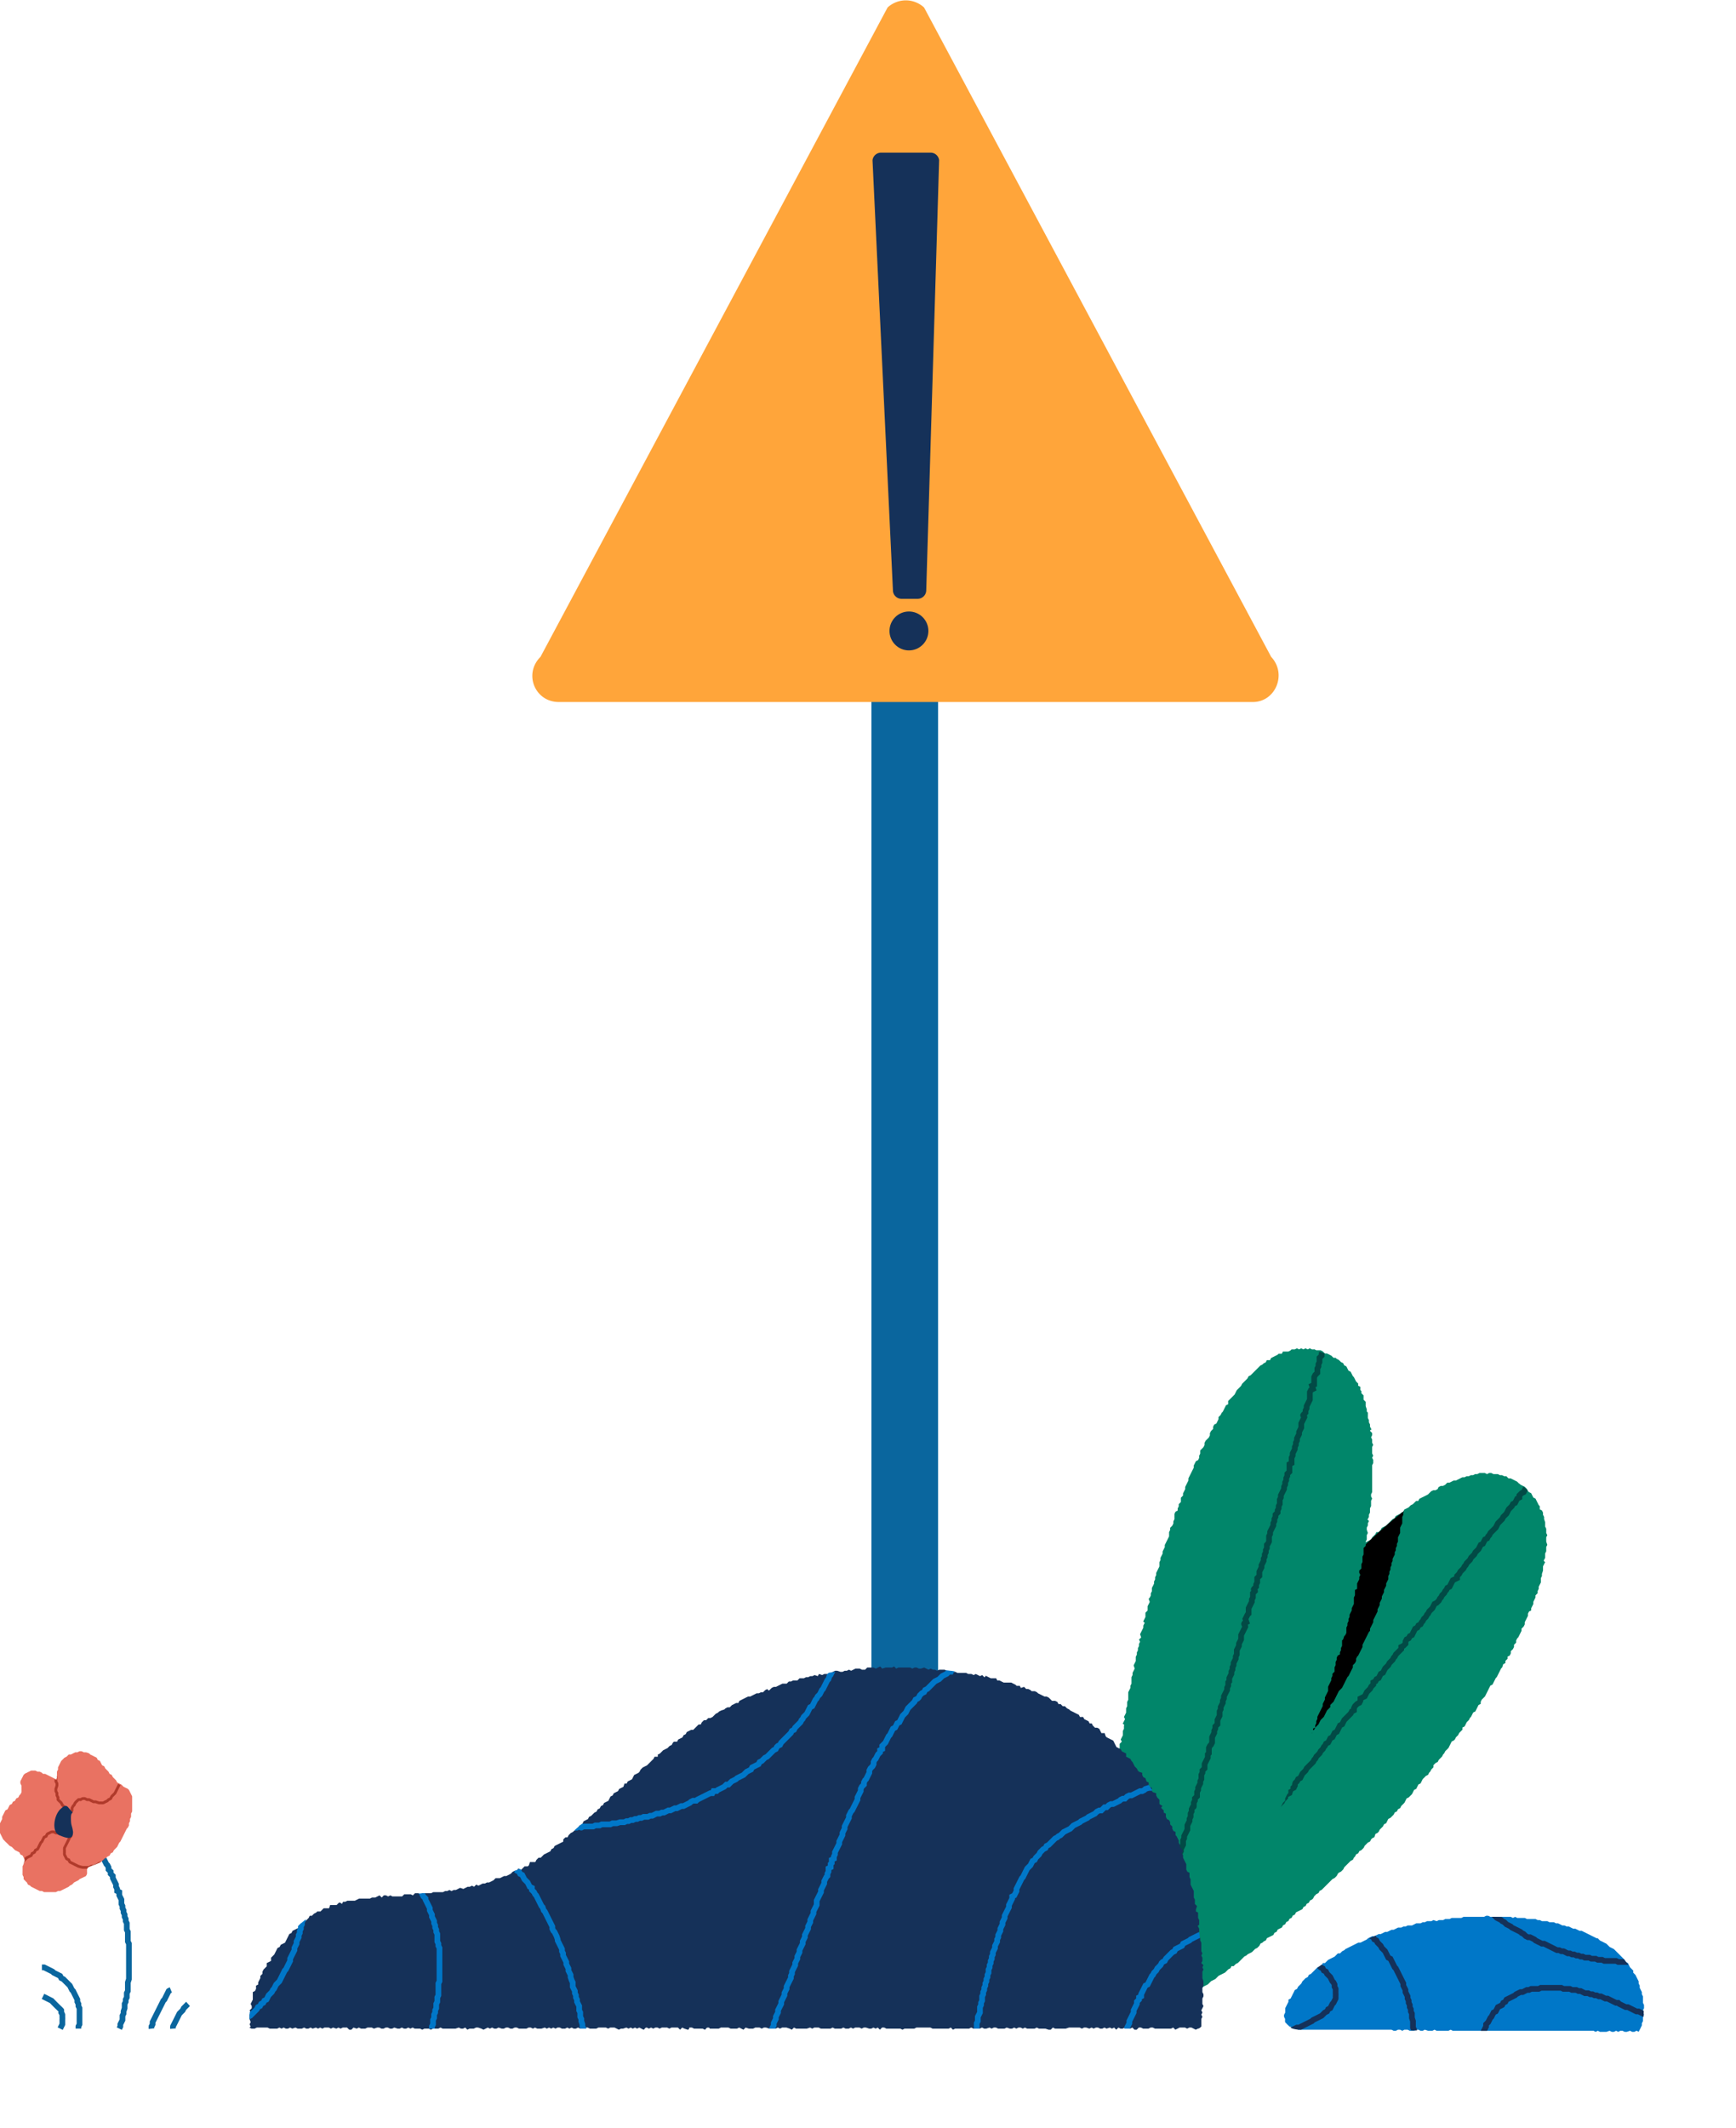 <svg viewBox="0 0 1615.6 1979.7" xmlns="http://www.w3.org/2000/svg"><defs/><clipPath id="a" transform="translate(-6361 -6328)"><path d="M7775 7708c122 84-226 467-360 501s228-591 360-501z"/></clipPath><clipPath id="b" transform="translate(-6361 -6328)"><path d="M7584 7584c145 31-34 518-145 599s-11-633 145-599z"/></clipPath><clipPath id="c" transform="translate(-6361 -6328)"><path d="M6593 8215h885s45-336-285-336c-196 0-260 144-348 187s-161 5-210 57c-47 50-41 72-42 92z"/></clipPath><clipPath id="d" transform="translate(-6361 -6328)"><path d="M7571 8216l315 2c6 0 30-104-134-107s-228 105-181 105z"/></clipPath><clipPath id="e" transform="translate(-6361 -6328)"><path d="M6414 7983c0 4-20-14-30-5s4 13-8 24-24 31-6 43 13 13 14 13-9 16 6 26 29 4 38-3 13-3 14-14c0-5 12-1 26-19s22-50 10-57c-13-7-2 0-15-13-7-6-15-23-30-20s-20 14-19 25z"/></clipPath><path d="M811 650h62v1068h-62z" fill="#0a669e"/><path d="M1414 1380l1 1 2 1 2 1 2 2 1 2 1 1 2 1 1 2 1 2 2 1 1 2 1 2 1 2 1 1v3l2 1 1 2v2l1 2v2l1 3v4l1 2v4l1 2-1 2v4l1 3-1 2v4l-1 2v4l-1 2c-1 1 1 2 1 2l-1 2-1 2v4l-1 3v2l-1 2v4l-1 2-1 2v2l-1 2v2l-2 2v2l-1 2-1 2v2l-1 2-1 2v2l-2 1-1 2v2l-1 2-1 2-1 2v2l-1 2-2 2v2l-1 2-1 2-1 2-1 1-1 2v2l-2 2v2l-1 2-2 2v2l-1 2-2 1v2l-2 2v2l-2 1-1 3-1 1-1 2-1 2-1 2-1 2-1 1-1 2-1 2-1 2-2 1-1 2-1 2-1 2-1 2-1 2-1 1-2 2-1 2v2l-2 1-1 2-1 2-1 2-2 1-1 2-1 2-1 1-1 2-2 2-1 2-1 2-2 1v2l-2 2-1 1-1 2-2 2-1 2-1 1-2 1-1 2-1 2-1 2-1 1-2 2-1 2-1 1-1 2-2 2-1 1-1 2-2 1-2 2v2l-2 2-1 2-1 1-1 2-2 1-2 2-1 1-1 2-1 2-2 1-1 2-1 2-2 1-1 2-1 2-1 1-2 2-2 1-1 2-1 2-1 1-2 2-1 2-2 1-1 2-2 1-1 2-1 1-2 2-2 1-1 2-1 2-2 1-1 2-1 1-2 2-1 2-1 1-2 1-1 3-2 1-1 1-1 2-2 1-2 2-1 1-1 2-2 2-2 1-1 2-2 1-1 2-1 1-1 2-2 1-2 2-1 1-2 2-1 1-1 2-2 2-2 1-1 1-1 2-2 2-2 1-1 1-2 2-1 1-2 2-1 1-2 2-1 1-2 1-1 2-2 1-2 2-1 2-1 1-2 1-1 2-2 1-1 2-2 1-1 2-2 1-2 1-2 1-1 2-2 1-1 2-2 1-1 2-2 1-1 2-2 1-1 2-2 1-2 1-1 2-2 1-1 2-2 1-2 1-2 1-1 2-2 1-1 1-2 1-1 2-2 2-2 1-1 1-2 2-2 1-2 1-1 1-2 1-2 2-1 1-2 2-1 1-2 1-2 2h-2l-1 2-2 1-2 2-1 1-2 1-2 1-2 1-1 1-2 2-2 1-2 1-1 1-2 2-2 1-2 1-1 1-2 1-2 2h-2l-1 2-2 1-2 1-2 1-2 1-1 1-2 1-2 1-2 1-2 1-2 1-2 1-1 1-2 1-2 1-2 1-2 1-2 1-2 1h-2l-2 1-2 1-1 1h-3l-2 2h-2l-2 1h-2l-2 1-2 1h-4l-2 1-2 1-2-1-2 1h-2l-2-2a20 20 0 01-2 0 15 15 0 01-2-1 18 18 0 01-2 0l-1-2a15 15 0 01-2-2l-1-1a19 19 0 01-2-2l-1-2v-2l-1-2v-2l-1-2v-2l1-2-1-3v-2l1-2-1-2 1-2-1-2 1-2 1-2v-2-2l1-2-1-3 1-2 1-2v-2l1-2 1-2c1-1-1-1-1-2l1-2 1-2v-2l1-2 1-2 1-2v-2-2l1-2 1-2v-2l1-2 1-2v-2l1-2 1-2v-2l2-2v-2l1-2 1-2v-2l1-2 2-2v-2l1-2v-2l2-2v-2l1-1 1-2 1-2 1-2v-2l1-2 1-2 1-2 1-2 1-2 1-2 1-2v-2l1-2 1-1 1-2 1-2 1-2 1-2 1-2 1-2 1-2v-2l2-1 1-2v-2l1-2 2-2 1-2 1-2 1-1v-3l1-1 1-2 1-2 1-2 1-2 1-2 1-2 1-2 1-1 2-2v-2l2-2 1-2 1-1 1-2v-2l2-2v-2l1-2 2-2v-2l1-1 2-2 1-2 1-2 1-2 1-2 2-1v-2l1-2 2-2 1-1v-2l2-2 1-2 1-2 1-2 1-1 1-2 1-2 2-2v-2l1-1 2-2 1-2 1-2 1-1 1-2 1-2 1-2 2-2 1-1 1-2 1-2 1-2 1-2 1-1 1-2 2-2 1-1 2-2v-2l2-2 1-1 1-2 1-2 1-2 1-2 2-1 1-2 1-2 1-2 2-1v-2l2-2 1-2 1-1 1-2 2-2 1-1 1-2 1-2 2-2 1-1 1-2 1-2 2-1 1-2 1-2 2-2 1-1 1-2 1-2 1-1 2-2 1-2 1-2 1-1 2-2 1-2 2-1v-2l2-2 1-2 2-1 1-2 2-1v-2l2-2 1-1 1-2 2-2 1-1 1-2 2-2 1-1 1-2 2-2 1-1 2-2 1-1 1-2 1-2 2-1 1-2 2-1 2-2 1-2 1-1 2-2v-2l2-1 2-1 1-2 1-2 2-1 1-2 2-1 1-2 2-1 1-2 1-2 2-1 1-2 2-1 1-2 2-1 1-2 1-2 2-1 2-1 1-2 2-1 1-2 1-2 2-1 2-1 2-1 1-2 1-1 2-2 1-2h2l2-2 1-2 2-1 2-1 1-1 2-2 1-1 2-2 2-1 1-2 2-1 2-1 1-1 2-1 1-2 2-1 2-1 2-2 2-1 1-1 2-2h2l1-2 2-1 2-1 2-1 2-1 1-1 2-2 2-1h2l2-1 1-2 2-1h2l2-1 2-2h2l2-1 2-1h2l2-1 2-1 2-1h2l2-1h2l2-1h2l2-1h2l2-1h5l2 1 2-1h2l2 1h4l2 1h2l2 1h2l2 2h2l2 1 2 1 2 1 2 2z" fill="#01866a"/><g clip-path="url(#a)"><path d="M1439 1359l-1 2-1 2-2 1v2l-2 2-1 1-2 2-1 1-1 2-2 2-1 2-1 1-2 2-1 1-1 2-1 2-1 2-2 1-2 2v2l-2 1-1 2-1 2-2 1-1 2-1 1-2 2-1 2-1 2-1 1-2 2-1 2-1 1-2 2-1 1-1 2-1 2-2 2-1 1-2 2-1 2-1 1-1 2-2 1-1 2-1 2-2 1-1 2-1 2-1 1-2 2-1 2-1 1-2 2-1 2-1 1-2 2-1 2-1 1-1 2-2 2-1 1-1 2-2 2v2l-2 1-2 1-1 2-1 2-1 2-2 1-1 2-1 1-1 2-2 2-1 2-1 1-1 2-2 2-2 1-1 2-1 2-1 1-2 2-1 2-1 1-1 2-2 2-1 2-1 1-1 2-2 1-1 2-2 1-1 2-1 2-1 2-2 1-1 2-2 1-1 2v2l-2 2-2 1v2l-2 2-1 1-2 2-1 2-1 1-1 2-2 2-1 1-1 2-2 2-1 1-1 2-1 2-2 1-1 2-1 2-2 1-1 2-2 1v2l-2 2-1 2-1 1-2 2-1 2-1 2-2 1-2 1v2l-1 2-2 1-2 2-1 2v2l-2 1-1 2-2 2-1 1-2 2-1 1-1 2-1 2-2 1-1 2-1 2-1 2-2 1-1 2-1 2-2 1-1 2-1 2-2 1-1 2-1 1-1 2-2 2-1 2-1 1-2 2-1 2-1 1-1 2-2 2-1 1-2 2-1 1-1 2-2 2-1 1-1 2-1 2-2 1-1 2-2 2v2l-1 2-2 1-1 1-1 3-2 1-2 1v2l-2 2-1 2-1 1-2 2-1 1-1 2-1 2-2 1-1 2-2 2v2l-2 1-1 2-2 2-1 1-2 2-1 1-1 2-2 2v2l-2 1-1 2-1 2-2 1-1 2-1 2-2 1-1 2-1 1-1 2-1 2-2 2-1 1-2 2-1 2-1 1-2 2-1 1-1 2-1 2-2 2-1 1-1 2-2 1-1 2-1 2-1 2-2 1-2 1v2l-2 2-1 2-1 2-2 1-1 1-1 3-1 1-1 2-2 1-1 2-1 2-2 2-1 1-1 2-2 2-1 1-1 2-2 2-1 1-2 1-1 2-1 2-1 2-1 2-2 1-1 2-2 1-1 2-1 2-1 2-2 1-1 1-1 3-1 1-2 1-1 2-2 2-1 2-1 1-1 2-2 2-1 1-1 2-2 2-1 2-1 1-2 2-1 1-1 2-1 2-1 2-2 1-1 2-1 2-2 1-1 2-1 2-2 1-1 2-1 2-2 1-1 2-1 2-2 1-1 2-1 2-1 1-1 2-2 1-1 2-2 2-1 2-1 1-1 2-2 2-1 1-2 2-1 1-1 3-2 1-1 1-1 2-1 2-2 1-1 3-1 1-1 2-2 1-1 2-1 2-2 1-1 2-2 2-1 1" fill="none" stroke="#024a45" stroke-miterlimit="10" stroke-width="5.3"/></g><g clip-path="url(#a)"><path d="M1315 1338v13l-1 2v4l-1 2v6l-1 2v7l-1 2v4l-1 2v8l-1 2-1 2v7l-1 2v2l-1 2v2l-1 2v6l-1 2-1 2v5l-1 2-1 2v4l-1 2v2l-1 2v2l-1 2v2l-1 2-1 2v2l-1 2v2l-1 2v2l-1 2v2l-1 2v3l-1 2-1 2v2l-1 2-1 2v2l-1 2-1 2v2l-1 2-1 2v2l-1 2-1 2v2l-1 2-1 2-1 2-1 2v2l-1 2-1 2-1 2v2l-1 1-1 2-1 2-1 2-1 2-1 2-1 2v2l-1 2-1 2-1 2-1 2-1 1-1 2v2l-1 2-2 2v2l-1 2-1 2-1 2-1 2-1 1-1 2-1 2-1 2-1 2-1 2-2 2-1 1-1 2-1 2-1 2-1 2-1 2-1 1-2 2v2l-2 2-1 1-1 2-1 2-1 2-2 2-1 1-1 2-1 2-1 1-2 2-1 2-2 1v2l-2 2-1 2-2 1-1 2-1 1-2 2-1 2-1 1-2 2-1 1-1 2-2 2-2 1-1 2-1 1-2 2-1 2-2 1-1 1-2 2-1 1-2 2-2 1-1 1-2 2-2 1-1 1-2 1-2 1-2 1-2 1a20 20 0 01-2 0 17 17 0 01-2 0 13 13 0 01-3 0 12 12 0 01-2-1 12 12 0 01-1-1 15 15 0 01-2 0 16 16 0 01-2-2 17 17 0 01-1-2 19 19 0 01-2-1l-1-2-1-2-1-2-1-2v-2l-1-2v-2-2l-1-2v-2l-1-2v-2-2-2l-1-3v-2-2-2-2-2-2l-1-2 1-2v-3-2-2-2-2-2-2-2-2-3-2-2-2-2l1-2v-2-2-2-3l1-2-1-2 1-2v-2-2l1-2v-2-2-2-3l1-2v-2-2-2l1-2v-2-2l1-2v-2-3-2l1-2v-2-2-2l1-2v-2-2l1-2v-3-2l1-2v-2l1-2v-2-2l1-2v-2l1-2v-2-2-2l1-2 1-2v-3-2l2-1 1-1 2-2 2-1 1-2 2-1 1-1 2-1 2-2 1-1 2-2 2-1 1-1 2-2 1-1 2-2 2-1 1-1 2-2 1-1 2-1 2-2 1-1 2-1 1-2 2-1 2-1 1-2 2-1 2-2 1-1 2-1 1-2 2-1 2-1 1-2 2-1 2-2 1-1 2-1 1-2 2-1 2-2 1-1 2-1 1-2 2-1 2-1 1-1 2-2 2-1 1-2 2-1 1-2 2-1 2-1 1-2 2-1 1-1 2-2 2-1 1-1 2-2 2-1 1-1 2-2 2-1 1-2 2-1 1-1 2-2 2-1 1-1 2-2 1-1 2-2 2-1 1-1 2-2 2-1 1-1 2-2 1-1 2-2 2-1 1-1 2-2 1-1 2-1 2-2 1-1 2-2 2-1a4 4 0 011-1z"/></g><path d="M1223 1255l2 1h4l2 1 2 2h2l2 1 2 1 2 2h2l1 1 2 1 2 2 2 1 1 2 2 1 1 2 1 2 2 1 1 2 1 2 1 1 1 2 1 2 2 2v2l2 1v3l1 1v2l2 2v4l2 2v4l1 3v2l1 1v5l1 2v2l1 2v2l1 2c1 1-1 1-1 2l2 2v2l-1 2 1 2v3l1 2-1 2v6l1 2-1 2 1 2v3l-1 2v25l-1 2v2l1 2-1 2v5l-1 2v4l-1 2v2l-1 2c-1 1 1 1 1 2l-1 2v2l-1 2v2l1 3-1 2v4l-1 2v4l-2 2v6l-1 2v3 2l-1 2v4l-2 2v2l1 2-1 2v2l-1 2-1 2v5l-2 1v5l-1 2v2 4l-1 2-1 2v2l-1 2-1 2v2l-1 2v2l-1 2v2l-1 2v5l-1 2-1 1-1 3-1 1v5l-1 2v2l-1 2v2l-2 1-1 2v2l-1 2v3l-1 2v4l-2 2v2l-1 2v2l-1 2-1 2-1 2v4l-1 2-1 2-1 2v2l-1 2-1 2v2l-1 2-1 2-1 2-1 2-1 2v2l-1 2v2l-1 2v2l-2 1v3l-1 1-1 3v2l-1 1-1 2-1 2v2l-1 3-2 1v2l-1 2v2l-1 2-1 2-1 2v2l-1 2-2 2v4l-1 2-2 2-1 2v2l-1 2-1 2v2l-2 1v3l-1 1-1 2-1 2v2l-2 2-1 2-1 2-1 2v2l-1 2-1 2v2l-1 2-1 2-2 1v2l-1 2-1 2-2 2v2l-1 2-1 2-1 1-1 2v2l-1 2-2 2v2l-2 2-1 2v2l-2 1v3l-1 1-2 2-1 2v2l-2 1v2l-2 2v2l-1 2-1 2-1 2-1 2-1 1-2 2-1 2-1 2-1 1-1 3-1 1v2l-2 2-1 2-1 1-1 3-1 1-1 2-1 2-1 2-2 2-1 1-1 2-1 2-1 2-2 1-1 2-1 2-1 2-2 1v2l-2 1v3l-2 1-1 2-1 2-1 2-2 1-2 1v2l-2 2-2 1v2l-2 2-1 2-2 1-1 2-1 2-2 1-1 1-1 2-2 1-1 2-2 2-1 1-2 1-1 2-2 1-1 2-2 1-2 2-1 1-2 1-2 2h-2l-1 2-2 2-1 1h-3l-1 1-2 1-3-1-2 1a15 15 0 01-2 0h-2l-2-1a17 17 0 01-2-1l-2-1a19 19 0 01-1-1l-2-1-1-2-1-2-1-2-2-1-1-2v-2l-1-2-2-2c-1-1 1-1 1-2l-2-2v-2l-1-2-1-2v-2l-1-2v-2-2l-1-2-1-2 1-3-1-2v-2-2l-1-2v-2l-1-2v-2-4l1-3-1-2-1-2v-2-2-2-2-2l-1-2v-2l1-3-1-2 1-2v-2l-1-2 1-2-1-2v-2l1-3v-2-2l-1-2 1-2v-2-2-2-2-2-3-2-2-2-2l1-2v-2-2-2-3-2l1-2c1-1-1-1-1-2v-2-2-2l1-2v-2-3l1-2v-2-2-2l1-2c1-1-1-1-1-2l1-2v-2-2-2-3-2l1-2v-2-2-2-2-2l1-2v-2l1-3v-2-2l1-2-1-2 1-2v-2-2l1-2-1-2 1-2v-3-2l1-2v-2-2l2-2-1-2 1-2 1-2v-2-2l1-2v-3c1-1-1-1-1-2l1-2 1-2-1-2 1-2 1-2v-2-2l1-2v-2-2l1-2v-3-2-2l1-2 1-2v-2l1-2v-2-2-2l1-2v-2l1-2 1-2-1-3 1-2 1-2v-2-2l1-2v-2l1-2v-2l1-2v-2l1-2-1-2 2-2-1-3 1-2 1-2 1-2v-2l1-2c1-1-1-1-1-2l1-2 1-2v-2-2l2-2v-2-2l1-2 1-2-1-3 1-1 1-2v-2l1-2v-3l1-2 1-2v-2l1-2v-2l1-2v-2l1-2 1-2 1-2v-2-2l1-2v-2l1-2 1-2v-2l1-2 1-2v-2l1-2 1-2 1-2 1-2v-2-2l1-2v-2l2-2 1-2v-2l1-2v-2-3l1-2 2-1v-2l1-2v-2l2-2v-2-2l2-2v-2l1-2 1-2v-2l1-2 1-2 1-2v-2l1-2 1-2 1-2 1-2 1-2v-2l1-2 1-2 2-1 1-2v-2l1-2v-3l1-1 2-2 1-2v-2l1-2 2-2 1-1 1-2v-2l1-2 2-2v-2l1-2 2-1 1-2 1-2v-2l2-2 1-2 1-1 1-2 1-2 1-2 2-1v-3l1-1 2-2 1-1 2-2 1-2 1-2 1-1 2-2 1-1 1-2 2-2 1-1 2-2 1-2 2-1 1-1 2-2 1-1 2-2 1-1 2-2 2-1 1-1 2-1 1-2h3l1-2 2-1 2-1 2-1 1-1h3l1-2h5l2-1 1-1h3l2-1 2 1 2-1 2 1 2-1 2 1 2-1 2 1h2z" fill="#01866a"/><g clip-path="url(#b)"><path d="M1239 1227v2l-1 2-1 2c-1 1 1 1 1 2l-1 2-1 2-1 2-1 2v2l-1 2v4l-1 2-1 2v2l-1 2v2l-2 2v4l-1 2v2l-1 2v4l-2 2-1 2v7l-2 1 1 3-2 1-1 2v7l-1 2-1 2-1 2v2l-1 2v2l-2 2c-1 1 1 1 1 2l-1 2-1 2-1 2v4l-1 2-1 2v2l-1 2-1 2v2l-1 2v2l-1 2v2l-1 2-1 2v2l-1 2v3 2l-2 1v3 4l-2 2v2l-1 2v2l-1 2v2l-1 2v2l-1 2-1 2-1 2v2l-1 2v4l-1 2v2l-1 2v2l-2 2v2l-1 2v2l-1 2v2l-1 2-1 2-1 2v2l-1 2v5l-1 2-1 1v3l-1 2v2l-1 2v2l-1 2v2l-1 2-1 2v2l-1 2-1 2v4l-2 2v4l-1 2v2l-2 2c-1 1 1 1 1 2l-2 2v2 2l-1 2v2l-1 2-1 2-1 2v5l-1 1-1 2-1 2 1 3-2 1c-1 1 1 2 1 3l-1 2-1 2-1 2-1 2v4l-1 2-1 2v2l-1 2-1 2v4l-1 2v2l-1 2-1 2v2l-1 2v2l-1 2v2l-1 2-1 2v3l-1 1v3l-1 2v2l-1 2-1 2-1 2v2l-1 2v2l-1 2-1 2v2l-1 2v4l-1 2-1 2v2 2l-2 2v2l-1 2v2l-1 2-1 2v5l-1 2-1 1-1 2v5l-1 1v3l-1 2-1 2-1 2v2 2l-2 2v2l-1 2v4l-1 2v2l-1 2-1 2v2l-1 2v4l-2 2v2l-1 2v3c0 2-1 0-1 1l-1 2v2l-1 2v3l-1 2v2l-1 2-1 2v4l-1 2-1 2-1 2v2l-1 2v4l-1 2-1 2v2l-1 2v2l-1 2v2l-1 2v2l-1 2-1 2v2l-1 2-1 2v2l-1 2-1 2-1 2v5 2l-1 2-1 2-1 1-1 3c-1 2 1 1 1 2l-1 2-1 2-1 2v4l-2 2v2l-1 2v2l-1 2v2l-1 2-1 2v2 4l-1 2-1 2-1 2v5l-1 2-1 2-1 2v2l-1 2v4l-1 2-1 2v2l-1 2-1 2v2l-1 2v2l-1 2-1 2v2l-1 2v2l-1 2v3l-1 2v2l-1 2-1 2-1 2-1 2c-1 1 1 1 1 2l-1 2-1 2-1 2v2l-1 2v2 2l-1 2-1 2v2l-1 2v2l-1 2-1 2-1 2" fill="none" stroke="#024a45" stroke-miterlimit="10" stroke-width="5.3"/></g><path d="M232 1886l2 1h3l2-1h10l2 1h7l2-1 2 1 2-1 2 1h2l2-1 2 1 3-1 2 1h4l2-1 2 1h2l2-1 2 1 3-1 2 1 2-1 2 1 2-1h4l2 1 2-1 3 1 2-1 2 1 2-1h4l2 2h2l2-2 3 1 2-1 2 1h4l2-1h4l2 1 3-1h2l2 1h2l2-1h2l2 1h2l2-1 3 1h2l2-1 2 1h2l2-1 2 1 2-1 2 1h5l2 1 2-1h4l2 1 2-1h5l2-1 2 1h12l3-1 2 1h2l2-1 2 2 2-1h4l2-1h2l3 1 2 1 2-1 2-1 2 1 2-1 2 1h2l2-1 3 1h2l2-1h2l2 1h2l2-1h2l2 1h7l2-1h2l2 1 2-1 2 1h4l3-1 2 1 2-1 2 1 2-1 2 1 2-1h2l2 1h3l2-1 2 1 2-1 2 1h2l2-1 2 1 2-1h5l2 1h6l2-1h7l2 1 2-1h4l2 1 2 1 2-1h2l3-1 2 1 2-1 2 1 2-1 2 1 2-1 2 1 2 1c1 0 1-2 3-2l2 1 2-1 2 1 2-1h2l2 1 2-1h5l2 1 2-1h6l2 2 2-2 2 1 3 1c2 0 1-2 2-2h2l2 1h8l2 1c1 0 1-2 3-2s1 1 2 1h8l2-1h7l2 1h6l2-1 2 1 2 1 2-2 3 1h4l2-1h4l2 1 2-1h2l3 1h2l2-1 2 1 2-1 2 1 2-1h4l3 1 2 1 2-2 2 1h10l3-1 2 1 2-1h4l2 1h9l2-1 2 1h6l2-1 2 1h3l2-1 2 1 2-1h4l2 1 2-1h2l3 1h2l2-1 2 1 2-1 2 2 2-2h2l2 1h13l2 1 2-1h9l2-1h13l2 1h15l2-1 2 2 2-1h13l2-1 2 1h2l2-1 2 1 2-1 2 1h2l3-1 2 1 2-1h2l2 1h6l2-1 3 1h2l2-1 2 1 2-1h2l2 1 2-1 2 1h7l2-1 2 1h6l3 1h2l2-2 2 1h10l3-1h10l2 1 2-1h2l3 1 2-1 2 1 2-1h2l2 1h2l2-1 2 1 3-1 2 1 2-1 2 2 2-2 2 1h2l2-1 3 1h2l2-1 2 2h2l2-2h2l2 1h5l2-1h2l2 1h15l2-1 2 2 2-1 2-1h5l2 1 2-1h2l2 1 2 1 2-1a4 4 0 002-1l1-1v-2-3-2l1-2-1-2 1-2-1-2 1-2 1-2-1-2v-2-3l1-2v-2l-1-2v-2-2l1-2v-2-2l-1-3v-2-2-2l1-2-1-2 1-2-2-2 1-2v-3l-1-2 1-2-1-2v-2-2-2-2l-1-2v-2l-1-3v-2-2-2l-1-2c-1-1 1-1 1-2v-2-2l-1-2v-2-3l-2-1v-2l1-3-2-2v-2-2l-1-2v-2-2-2l-1-2-1-2-1-2v-2-3l-1-2v-2-2l-2-1-1-2v-5l-1-2-1-2-1-2v-2l-1-2c-1-1 1-1 1-2l-1-2-2-2v-2l-1-2v-2l-1-2-1-2-1-1v-3l-2-1-1-2v-2l-2-2v-2l-1-2-2-1-1-2v-3l-2-1v-2l-2-2c-1-1 1-2 1-2l-3-2v-4l-2-2-1-2v-2l-3-1-1-1v-3l-2-1-1-2v-2l-2-1-1-3-2-1-1-2v-2l-3-1-1-1-1-2-2-2-1-2-1-2-1-1-1-2-2-1-2-1v-3l-2-1-2-1-1-2-2-1-2-1-1-2-1-2-1-2-2-1-2-1-2-1-1-1-1-3h-3l-1-2-1-2-2-1h-2l-2-2-1-2h-2l-1-2-2-1-2-1-1-2h-3l-1-2-2-1-2-1-2-1-2-1-1-1-2-1-2-2h-2l-2-2h-2l-1-2-2-1h-3l-1-1-2-2-2-1h-2l-2-1-2-1-2-1-1-1-2-1h-3l-1-1-2-1h-2l-2-2-3 1-1-2h-3l-1-1-2-1-2-1h-2-2-3l-2-1-2-1h-2l-1-2h-5l-2-1-2-1c-1-1-1 1-2 1l-2-2-2 1-2-1-2-1-2 1-2-1h-3l-2-1h-8l-2-1h-2l-2-1-2 1-2-1-2-1h-5l-2 1-2-1h-2l-2-1-2 1-2-1-2-1-3 1h-2l-2-1h-2l-2 1-2-1h-2-2-7l-2 1-2-2-2 1h-2-2-2l-3 1-2-2-2 1-2 1-2-1h-2-2-2l-2 2h-3l-2-1h-4l-2 1-2 1-2-1-2 1h-2l-2 1h-2l-3-1h-2l-2 1-2 1-2 1h-4l-2 1-3-1-1 2-3-1-2 1h-2l-2 1h-2l-2 1h-4l-2 2h-2-2l-2 1h-2l-2 2h-2-2l-2 1-2 1-2 1h-2l-2 1-2 2c-1 1-2-1-2-1l-2 1-2 2h-2l-2 1h-2l-2 1-2 1-2 1h-2l-2 1-2 1-2 1-2 1-1 2h-2l-2 1-2 1-2 2h-2l-2 1-1 1-3 1-2 1-1 1-2 1-2 2-1 1-2 1h-2l-2 2h-2l-2 2-1 2h-2l-2 2-1 1-2 2h-2l-2 1-2 1-1 2-2 1-1 2-2 1-2 1-1 2h-3l-1 1-1 2-2 1-2 2-2 1-2 1-1 1-2 2-2 1v2h-3l-1 2-2 2-1 1-2 2-1 1-2 1-2 1-2 2-1 2-1 1-2 1-2 1-1 2-1 2-2 1-2 1-1 2h-2l-1 3-2 1-2 1-1 2-2 1-2 1-1 2-2 1-1 2-1 2-2 1-2 1-1 2-2 1-1 2-2 1-1 2-2 1-1 1-2 2-2 1-1 2-2 1-2 1-1 2-1 2h-2l-1 2-2 2-2 1-1 1-2 1-2 2-1 2h-2l-2 2v2l-2 1-2 1-2 1-2 1-1 2-2 1-1 2-2 1-2 1-2 1-1 1-2 2h-2l-2 2-1 2h-2-3l-1 3-1 1h-3l-1 1-2 2c-1 1-2-1-3-1l-1 2h-2l-2 1-2 2-2 1-2 1h-2l-2 1-2 1h-4l-2 2-2 1-2 1h-2l-2 1h-2l-2 1-2 1-2-1-2 2-2-1-2 1h-2l-2 1-2 1-3-1-2 1-2 1h-2l-2 1-2-1-2 1h-2l-2 1h-2-2-5l-2 1h-8l-2 1-2-1h-3l-2 2-2-1h-6l-2 2h-4-2-3l-2-1-2 1-2-1h-2l-2 2-2-2-2 1-2 1h-3l-2 1h-10l-2 1-2 1h-2-2-3l-2 1h-2l-1 2s-2-2-3-1l-2 2h-6l-1 3h-5l-2 2-1 1h-3l-1 1-2 1-2 2h-2l-1 2-2 2-1 1-2 2h-2l-2 2v2l-2 1-2 1-2 1-1 2-2 1-1 2-1 2-1 2-1 2-2 1-2 1-1 2-2 1-1 2-1 2-1 2-2 2-1 1v3l-2 1-2 1v3l-1 1-2 2-1 2v2l-2 2v2l-1 2-1 2v2l-2 1v3l-1 2-2 1v7l-1 2-1 2 1 2v2l-2 2 1 2-1 2v4l1 3-1 2 1 2-1 1z" fill="#153159"/><g clip-path="url(#c)" fill="none" stroke="#0077c8" stroke-miterlimit="10" stroke-width="5.3"><path d="M287 1757l-1 2v5l-1 2v4l-1 2v4l-1 2v4l-1 2v2l-1 2v2l-1 2v2l-1 2v2l-1 2v2l-1 2-1 2v2l-1 2-1 2v2l-1 2-1 2-1 2-1 2v2l-1 2-1 2-1 2-1 2-1 1-1 2-1 2-1 2-1 2-1 2-1 1-2 2-1 2-1 2-1 1-1 2-2 2-1 1-1 2-1 2-2 1-1 2-2 1-1 2-2 1-1 2-1 1-2 2-1 1-2 2-2 1-1 1-2 2-1 1-2 2-1 1-2 1-2 2M375 1737l1 1 1 2 2 1 1 2 1 2 2 1 1 2 1 1 2 2 1 2 1 2 1 1 1 2 1 2 1 2 1 2 2 2v1l1 2 1 2 1 2 1 2v2l1 2 1 2v2l1 2 1 2v2l1 2v2l1 2v2l1 2v7l1 2v2l1 2v31l-1 2v11l-1 2v4l-1 2v4l-1 2v2l-1 2v3l-1 2v4l-1 2v2l-1 2v2l-1 2v2l-1 2-1 2v2l-1 2v2l-1 2-1 2v2l-1 2v2l-1 2v2l-1 2-1 2v2l-1 2v7l-1 2v2l1 2v9l1 2 1 2v2l1 2 1 1 1 2 1 2 2 2 1 1 2 1 2 2 1 1a58 58 0 006 3l2 1h2l2 1 2 1h2l2 1h4l2 1h15l2-1h11l2-1h2l2-1h2l2-1h4l2-1h2l3-1h2l2-1h2l2-1 2-1h2l2-1 2-1 2-1h2l2-1 2-1 2-1h2l1-1 2-1 3-1 1-1 2-1h2l2-1 2-1 2-1 2-2h2l1-2h2l2-2 2-1 1-1 2-1 2-2 2-1 1-1 2-2 1-1 2-2 1-2a15 15 0 001-2 10 10 0 000-2 9 9 0 001-2l-1-2v-2-2-2l-1-2v-2-2-2-3l-1-2v-2-2l-1-2v-2-2l-1-2v-2l-1-2v-2-2l-1-2v-2l-1-3v-2l-1-2v-4l-1-2v-2-2l-1-2-1-2v-2l-1-2v-2l-1-2v-2l-1-2-1-2v-2-2l-1-2-1-3v-2l-1-2-1-2v-2l-1-2-1-2v-2l-1-2-1-2-1-2v-2l-1-2v-2l-1-2-1-2-1-2-1-2v-1l-1-3-1-2-1-2-1-1-1-2v-2l-1-2-1-2-1-2-1-2-1-2-1-2-1-2-1-1-1-3-1-1-1-2-1-2-1-2-1-2-1-2-1-1-1-2-2-2v-2l-2-1-1-2-1-2-2-2-1-1-1-2-1-2-2-1-1-2-2-1-1-2-1-2-2-1-1-2-2-1-1-2-2-1-1-1-2-2-2-1-1-2-2-1-2-1-1-1-2-2-2-1-2-1-2-1M501 1700h36l2-1c1-1 1 1 2 1l2-1h9l2-1h4l2-1h8l2-1h4l3-1h4l2-1h2l2-1h2l2-1h2l2-1h2l2-1h4l2-1h2l2-1 2-1h3l2-1h2l2-1 2-1h2l2-1 2-1h2l2-1 2-1h2l2-1 2-1 2-1 1-1 2-1h3l1-1 2-1 2-1 2-1 2-1 2-1 2-1h2l1-2h3l1-1 2-1 2-1 2-1 2-2h2l1-1 2-2 2-1 2-1 1-1 2-1 2-1 2-1 2-2 1-1 2-1 2-1 1-2 2-1 2-1 2-1 1-2 2-1 1-1 2-2 2-1 1-1 2-2 1-1 2-2 2-1 1-2 1-1 2-1 1-2 2-2 1-1 2-2 1-1 2-2 1-1 1-2 2-1 1-2 2-2 1-1 2-2 1-2 1-1 1-2 2-2 1-1 1-2 1-2 1-2 2-1 1-2 1-2 1-2 1-1 1-2 2-2 1-2 1-2 1-1 1-2 1-2 1-2 1-2 1-1 1-3 1-1 1-2 1-2 1-2 1-2 1-2v-2l1-2 1-2 1-2 1-1 1-2 1-2v-2l1-2 1-2v-2M922 1540l-2 1h-2l-2 1h-2l-2 1h-2l-2 1-2 1h-3l-1 1-2 1-2 1-2 1h-2l-2 2h-2l-2 1-2 1-1 2h-2l-2 2-2 1-2 1-1 1-2 2-2 1-2 1-1 1-2 2-1 1-2 2-1 1-2 1-1 2-2 1-2 2-1 2-1 1-2 1-1 2-2 2-1 1-2 2-1 1-1 2-1 2-2 2-1 1-1 2-1 2-1 2-2 1-1 2-1 2-2 1-1 2-1 2-1 2-1 1-1 2-1 2-1 2-2 2-1 1v3l-2 1v2l-2 2-1 2-1 2-1 1-1 2v2l-1 2-2 2-1 2v2l-1 2-1 2-1 2-1 1-1 2v2l-2 2-1 2v2l-1 2-1 2-1 2v2l-1 2-1 2-1 2-1 2-1 2-1 1-1 2-1 2v2l-1 2-1 2-1 2-1 2v2l-1 2-1 2v2l-1 2-1 2-1 2v2l-1 2-1 2-1 2-1 2v2l-1 2v2l-2 1v3l-1 1v3l-2 1v3l-1 2v2l-1 1-1 2-1 2v2l-1 2-1 2-1 2v2l-1 2-1 2-1 2-1 2v4l-1 2-1 2-1 2v2l-1 2-1 2-1 2v2l-1 2-1 2v2l-1 2-1 2-1 2v2l-1 2-1 2v2l-1 2-1 2-1 2v2l-1 2-1 2v2l-1 2-1 2v2l-1 2-1 2-1 2v2l-1 2v2l-1 2-1 2-1 2-1 2v2l-1 2-1 2v2l-1 2-1 2-1 2v2l-1 2-1 2-1 2v2l-1 2-1 2v2l-1 2-1 2v2l-1 2-1 2-1 2v2l-1 2-2 1v5l-1 2-1 2-1 1v3l-2 1v2l-1 2-1 2-1 2v2M902 1930v-2l1-3v-2-2-2l1-2v-2l1-2v-2-2l1-2-1-2 1-2v-3l1-2v-2-2l1-2v-2l1-2v-2-2-2l1-2v-2-2l1-2 1-2v-3-2l1-2v-2l1-2v-2-2l1-2v-2l1-2v-2l1-2v-2l1-2v-2l1-2v-2l1-2v-3l1-2v-2l1-2v-2l1-2v-2l1-2v-2l1-2 1-2v-2l1-2 1-2v-2l1-2v-2l1-2 1-2v-2l1-2 1-2v-2l1-2 1-2v-2l1-2 1-2 1-2 1-2v-2l1-2 1-2 1-2v-2l2-1 1-2 1-2v-2l1-2 1-2 1-2 1-2 1-2 1-1 1-2 1-2 1-2 1-2 2-2 1-1 1-2 1-2 2-1 1-2 1-1 2-2 1-2 1-1 2-2 2-1 1-2 2-1 1-1 2-2 1-1 2-2 2-1 1-1 2-1 2-2 1-1 2-1 2-1 2-1 1-1 2-2 2-1 2-1 2-1 1-1 2-1 2-1 2-1 1-1 2-1 2-1 2-1 2-2 2-1h2l1-1 2-2h2l2-2 2-1h2l2-1 2-1 2-1 1-1 2-1h2l2-2 2-1h2l2-1 2-1 2-1 2-1h2l2-1 1-1 3-1h2l2-1 2-1 1-1h2l2-1 2-1 2-1h2l2-1 2-1h2l2-1 2-1 2-1h2l2-1h2l2-1 2-1h2l2-1h2l2-1 2-1 2-1h3l1-1h5l2-1 2-1h2a14 14 0 012 0 14 14 0 012 0 12 12 0 012 0 13 13 0 012 0 15 15 0 012 2 16 16 0 012 1 16 16 0 011 1 20 20 0 011 2l2 2 1 2 1 2 1 1v3l1 1v3l1 1 1 3v2l1 2v4l1 2v8l1 3v10l1 2-1 2 1 2-1 3 1 2v2l-1 2 1 2-1 2v15l-1 2v6l-1 3v2l-1 2v6l-1 2v4l-1 2v2l-1 2v3l-1 2v2l-1 2-1 2v2l-1 2-1 2-1 2-1 2-1 1a18 18 0 01-1 2 13 13 0 01-1 2 9 9 0 01-2 1l-2 1-2 1h-2l-2 1-2 1-2 1h-2l-2 1h-2l-2 1-2 1-2 1h-2l-2 1-2 1-2 1-2 1-1 1-2 1-2 1-2 1-1 2-2 1-2 1-2 1-1 2-2 1-1 1-2 2-1 1-2 2-1 2-2 1-1 1-1 2-2 2-1 1-1 2-2 2-1 2-1 1-1 2-1 2-1 2-1 2-2 1-1 2-1 2-1 2-1 2v2l-2 1v2l-2 2v2l-1 2-1 2-1 2v2l-1 2-1 2-1 2-1 2v2l-1 2-1 2v2l-1 2-1 2v2l-1 2v2l-1 2-1 2v2l-1 2v2l-1 2-1 2"/></g><path d="M1210 1888h85l2 1h2l2-1h2l2 1 2-1h3l2 1h4l2-1h2l2 1h2l2-1 3 1h4l2-1 2 1h11l2-1 2 1h131l2 1 2-1 2 1h6l3-1 2 1h2l2-1 2 1 2-1h2l2 1h2l3-1 2 1h2l2-1a7 7 0 012 1l1-2a14 14 0 001-2l1-2v-2l1-2v-2-2l1-2-1-2v-2l1-2v-3l-1-2v-2-2-2l-1-2v-2l-1-2-1-2v-2l-1-2v-2l-1-2-1-2-1-2-2-2v-2l-1-1-2-2-1-2-1-2-2-1-1-2-1-1-2-2-1-1-2-2-1-1-2-2-1-1-2-1-2-1-2-2-1-1-2-1-2-1-2-1-2-2h-1l-2-1-2-1-2-1-2-1-2-1-2-1-2-1h-2l-2-1-2-1h-2l-2-1-2-1h-2l-2-1h-2l-2-1-2-1h-2l-2-1h-2-2l-2-1h-2-3l-2-1h-2l-2-1h-8l-2-1h-5-2l-2-1-2 1-2-1h-6-2-11l-2-1h-2l-2 1h-2-15-2l-2 1h-9l-2 1h-4l-2 1h-4l-2 1-3-1-2 1h-4l-2 1h-2l-2 1h-4l-2 1-2 1h-2-2l-2 1h-2l-2 1h-3l-2 1-2 1h-2l-2 1-2 1h-2l-2 1-2 1h-2l-2 1-2 1h-2l-2 1-2 1-1 1-2 1-2 1-2 1h-2l-2 1-2 1-2 1-2 1-2 1-2 1-1 1-2 1-2 2h-2l-2 2-1 1-2 1-2 1-2 1-1 1-2 2h-2l-1 2-2 1-2 1-2 2-1 1-2 2-1 1-2 1-1 2-2 1-2 2-1 1-1 2-2 2-1 1-1 2-2 1-1 2-1 2-1 2-1 2-2 1v2l-1 2-1 2-1 2v4l-1 2a20 20 0 000 2 14 14 0 001 2 13 13 0 000 3 10 10 0 001 1 12 12 0 002 2 12 12 0 001 1 10 10 0 014 2 18 18 0 002 0l2 1h2z" fill="#0077c8"/><g clip-path="url(#d)" fill="none" stroke="#153159" stroke-miterlimit="10" stroke-width="5.3"><path d="M1212 1818l2 1 1 1 2 1 2 1 2 1 1 1 2 2 2 1 1 1 2 2 2 1 1 2 2 1 1 2 1 1 2 2 1 2 1 2 1 1 1 2v2l1 2a21 21 0 010 2v2a19 19 0 010 3 17 17 0 010 2l-1 2-1 2a21 21 0 01-1 1l-1 2-1 2-2 1-1 2-2 1-2 2-1 1-2 1-2 1-2 1-2 1-1 1-2 1-2 1-2 1-2 1-2 1-2 1h-2l-2 1-2 1-2 1h-2M1264 1789l2 1 1 2 2 1 2 2 1 1 2 1 1 2 1 2 2 1 1 2 2 1 1 2 2 2 1 1 1 2 2 2 1 1 1 2 1 2 1 2 2 1 1 2 1 2 1 2 1 2 1 1 1 2 1 2 1 2 1 2 1 2 1 2 1 2v2l1 2 1 2v2l1 2 1 2v2l1 2v2l1 2v2l1 2v2l1 2v4l1 3v6l1 2v13l-1 2v6M1374 1919v-2l1-2v-2-2-2l1-2v-2-2l1-2v-2l1-2 1-2 1-2v-2l1-2 1-2 1-2v-2l2-2 1-2 1-2 1-1 1-2 1-2 2-1 1-2 1-2 2-1 2-1 1-2 2-1 1-2 2-1 2-1 2-1 2-1 1-1 2-1 2-1h2l2-1 2-1h2l2-1h7l2-1h19l2 1h6l2 1h4l2 1h2l2 1 2 1h3l2 1h2l2 1h2l2 1h2l2 1 2 1h2l2 1 2 1 2 1 2 1h2l1 1 2 1 2 1 2 1h2l2 1 2 1 2 1 2 1h2l2 1 2 1 2 1 1 1 2 1 2 1 2 1 2 1 2 1 2 1 2 1 1 1 2 1 2 1 2 1 2 1 2 1 2 1 2 1 2 1 1 1 2 1 2 1h2l2 2h2l2 1 2 1 2 1 2 1 2 1h2l2 1 2 1 2 1h2l2 1 2 1h2l2 1h4a18 18 0 002 1 8 8 0 002-1 4 4 0 002-1 3 3 0 001-2 6 6 0 000-2 15 15 0 00-1-2l-1-2-1-2-1-1-1-2-1-2-2-2-1-1-1-2-2-2-1-1-1-2-2-1-1-2-1-2-2-1-1-2-2-1-1-2-2-1-2-1-1-2-1-1-2-2-1-2-2-1-2-1-1-2-2-1-1-2-2-1-1-2-2-1-1-1-2-2-2-1-1-2-2-1-1-1-2-2-2-1-1-1-2-2-2-1-1-1-2-2-2-1-1-1-2-2h-2a15 15 0 00-2-1 13 13 0 00-2-1l-2-1c-1-1-1 1-2 1l-2-1h-6-2-2-13l-2-1h-4-2-2-3l-2-1h-4l-2-1h-4l-2-1h-4l-2-1h-2l-2-1h-2l-2-1h-2l-2-1h-2l-2-1-2-1h-2l-2-1h-2l-2-1-2-1-2-1-2-1-2-1-2-1h-2l-2-1-2-1-2-1-1-1-2-1-2-1h-2l-2-1-2-2-2-1-1-1-2-1-2-1-2-1-2-1-1-1-2-1-2-1-2-2-2-1-1-1-2-1-2-1-1-1-2-2"/></g><path d="M86 1717a31 31 0 015 4l1 2 1 2 1 2 1 1 2 2 1 2 1 2 1 1 1 2v2l2 2v2l2 2v2l1 2 1 2 1 2v2l1 2v2l2 1v3l1 2 1 2v4l1 2v2l1 2v2l1 2v2l1 2v2l1 2v6l1 2v9l1 2v33l-1 3v8l-1 2v4l-1 2v2l-1 2v4l-1 3v2l-1 2v4l-1 2-1 2v2l-1 2M39 1830h2l2 1 2 1 2 1 2 1 1 1 2 1 2 1 2 1 1 2 2 1 1 1 2 2 1 1 2 2 1 2 1 2 1 1 1 2 1 2 1 2 1 2v2l1 2v2l1 2v15l-1 2v2M40 1857l2 1 2 1 2 1 2 1 1 1a140 140 0 005 5 20 20 0 011 1 18 18 0 012 2 16 16 0 010 2 17 17 0 011 2 18 18 0 010 2 19 19 0 010 3 20 20 0 010 2 21 21 0 010 2l-1 2-1 2M159 1851a16 16 0 00-2 1l-1 2-1 2-1 2-1 2-1 1-1 2-1 2-1 2-1 2-1 2-1 2-1 2-1 2-1 2-1 2v2l-1 2a8 8 0 000 2M175 1864a11 11 0 00-1 1l-2 2-1 1-1 2-2 2-1 1-1 2-1 2-1 2-1 2-1 2a21 21 0 00-1 2 11 11 0 000 2" fill="none" stroke="#0a669e" stroke-miterlimit="10" stroke-width="5.3"/><path d="M53 1654l-1 1a12 12 0 01-2-1l-2-1-2-1-2-1-2-1h-2l-1-1-2-1h-2l-2-1a19 19 0 00-2 0 13 13 0 00-2 0 11 11 0 00-2 1 10 10 0 00-2 1 9 9 0 00-2 1 20 20 0 00-1 1 13 13 0 00-1 2 9 9 0 00-1 2 8 8 0 00-1 2 10 10 0 000 2l1 2v2a11 11 0 010 2 8 8 0 010 2 10 10 0 01-1 2 12 12 0 01-1 1 17 17 0 01-1 2l-2 1-1 2-2 1-1 2-2 1-1 2-1 2-2 1-1 2-1 2-1 2v2l-1 2-1 2v5a19 19 0 000 2 19 19 0 000 2 19 19 0 001 2 17 17 0 001 2 15 15 0 001 2 18 18 0 001 1 19 19 0 002 2l1 1 2 2 2 1 1 1 2 2 2 1 2 1 1 2 2 1a12 12 0 011 2l1 2v2l-1 2-1 2v4a18 18 0 000 2 14 14 0 000 2 15 15 0 001 2 15 15 0 000 2 17 17 0 001 1 19 19 0 002 2l1 2 2 1 1 1 2 1 2 1 2 1 2 1h2l2 1h11l2-1h2l2-1 2-1 2-1 2-1 1-1 2-1 2-2 2-1 2-1 1-1 2-1a9 9 0 002-1 6 6 0 002-1 9 9 0 001-2 16 16 0 000-2v-2a3 3 0 011-2 7 7 0 012-1l2-1 2-1 2-1h2l2-1 1-1 2-2 2-1 1-1 2-1 1-2 2-1 1-2 2-2 1-1 1-2 1-2 1-1 1-2 1-2 1-2 1-2 1-2 1-2 1-1 1-2v-2l1-2v-2l1-2v-3l1-2v-2-2-2-2-2-2-2a20 20 0 00-1-2 14 14 0 00-1-2 13 13 0 00-1-2 11 11 0 00-1-1 10 10 0 00-2-1l-2-1-2-2-2-1-2-1a21 21 0 00-1-2l-1-1-2-2-1-2-2-1-1-2-2-2-1-1-1-2-2-1-1-2-1-2-2-1-1-2-2-1-2-1-2-1a20 20 0 00-1-1 18 18 0 00-3-1 17 17 0 00-2 0 20 20 0 00-2-1 19 19 0 00-2 0 20 20 0 00-2 1h-2l-2 1-2 1h-2l-2 2-2 1a20 20 0 00-1 1l-2 2a19 19 0 00-1 2 20 20 0 00-1 2 21 21 0 00-1 2v2a21 21 0 00-1 2v6z" fill="#e97262"/><g clip-path="url(#e)" fill="none" stroke="#b03a2b" stroke-miterlimit="10" stroke-width="2.6"><path d="M66 1686l1-2v-2l1-2 1-1a14 14 0 011-2 11 11 0 012-2 9 9 0 011-1 8 8 0 012 0 10 10 0 012-1 13 13 0 012 0l2 1h2l2 1 2 1h2l3 1a14 14 0 002 0 13 13 0 002 0 11 11 0 002-1 13 13 0 002-1 17 17 0 001-1 18 18 0 002-1l1-2 2-2 1-1 1-2 1-2 1-2 1-2 1-1 1-2 1-2 1-2 1-1 1-2-1 1M56 1706a19 19 0 01-2-1h-2a17 17 0 00-2-1 8 8 0 00-2 0 7 7 0 00-2 1 10 10 0 00-2 1 15 15 0 00-1 2l-2 1-1 2-1 2-1 1-1 2-1 2-1 2-2 1a21 21 0 01-1 2 17 17 0 01-2 1l-1 2-2 1-2 1a14 14 0 00-1 1 16 16 0 00-2 2 20 20 0 00-1 2l-1 2-1 1-1 2v2l-1 2-1 2v2l-1 2M66 1706a3 3 0 010 2 18 18 0 01-1 1l-1 2-1 2-1 2a20 20 0 00-1 2 14 14 0 00-1 2 12 12 0 000 2 11 11 0 000 2 11 11 0 000 2 12 12 0 001 2 14 14 0 001 2 20 20 0 002 1 21 21 0 001 2 19 19 0 002 1 20 20 0 002 1 21 21 0 002 1 20 20 0 002 1 26 26 0 004 1h6l2-1h2l2-1 2-1 2-1h2l2-2 2-1 1-1M61 1682a18 18 0 00-1-1l-2-2-1-2-1-1a20 20 0 01-2-2 20 20 0 010-2 18 18 0 01-1-2 18 18 0 010-2 20 20 0 01-1-2v-2l1-3a19 19 0 000-2 17 17 0 00-1-2 21 21 0 000-2 20 20 0 000-2l-1-2-1-2-1-2-1-2-1-1-1-2-2-2-1-2-1-1a4 4 0 01-1-2"/></g><path d="M65 1683c-2-2-3-6-9 0s-8 21-1 24 13 5 13-3c-1-7-2-5-2-13s4-2-1-8z" fill="#153159"/><path d="M503 611L826 7a25 25 0 0134 0l323 604c15 16 4 42-17 42H520c-22 0-33-26-17-42z" fill="#ffa53a"/><path d="M854 557h-15a8 8 0 01-8-8l-19-400a8 8 0 018-7h46a8 8 0 018 7l-12 400a8 8 0 01-8 8z" fill="#153159"/><circle cx="845.9" cy="586.9" fill="#153159" r="18.1"/></svg>
